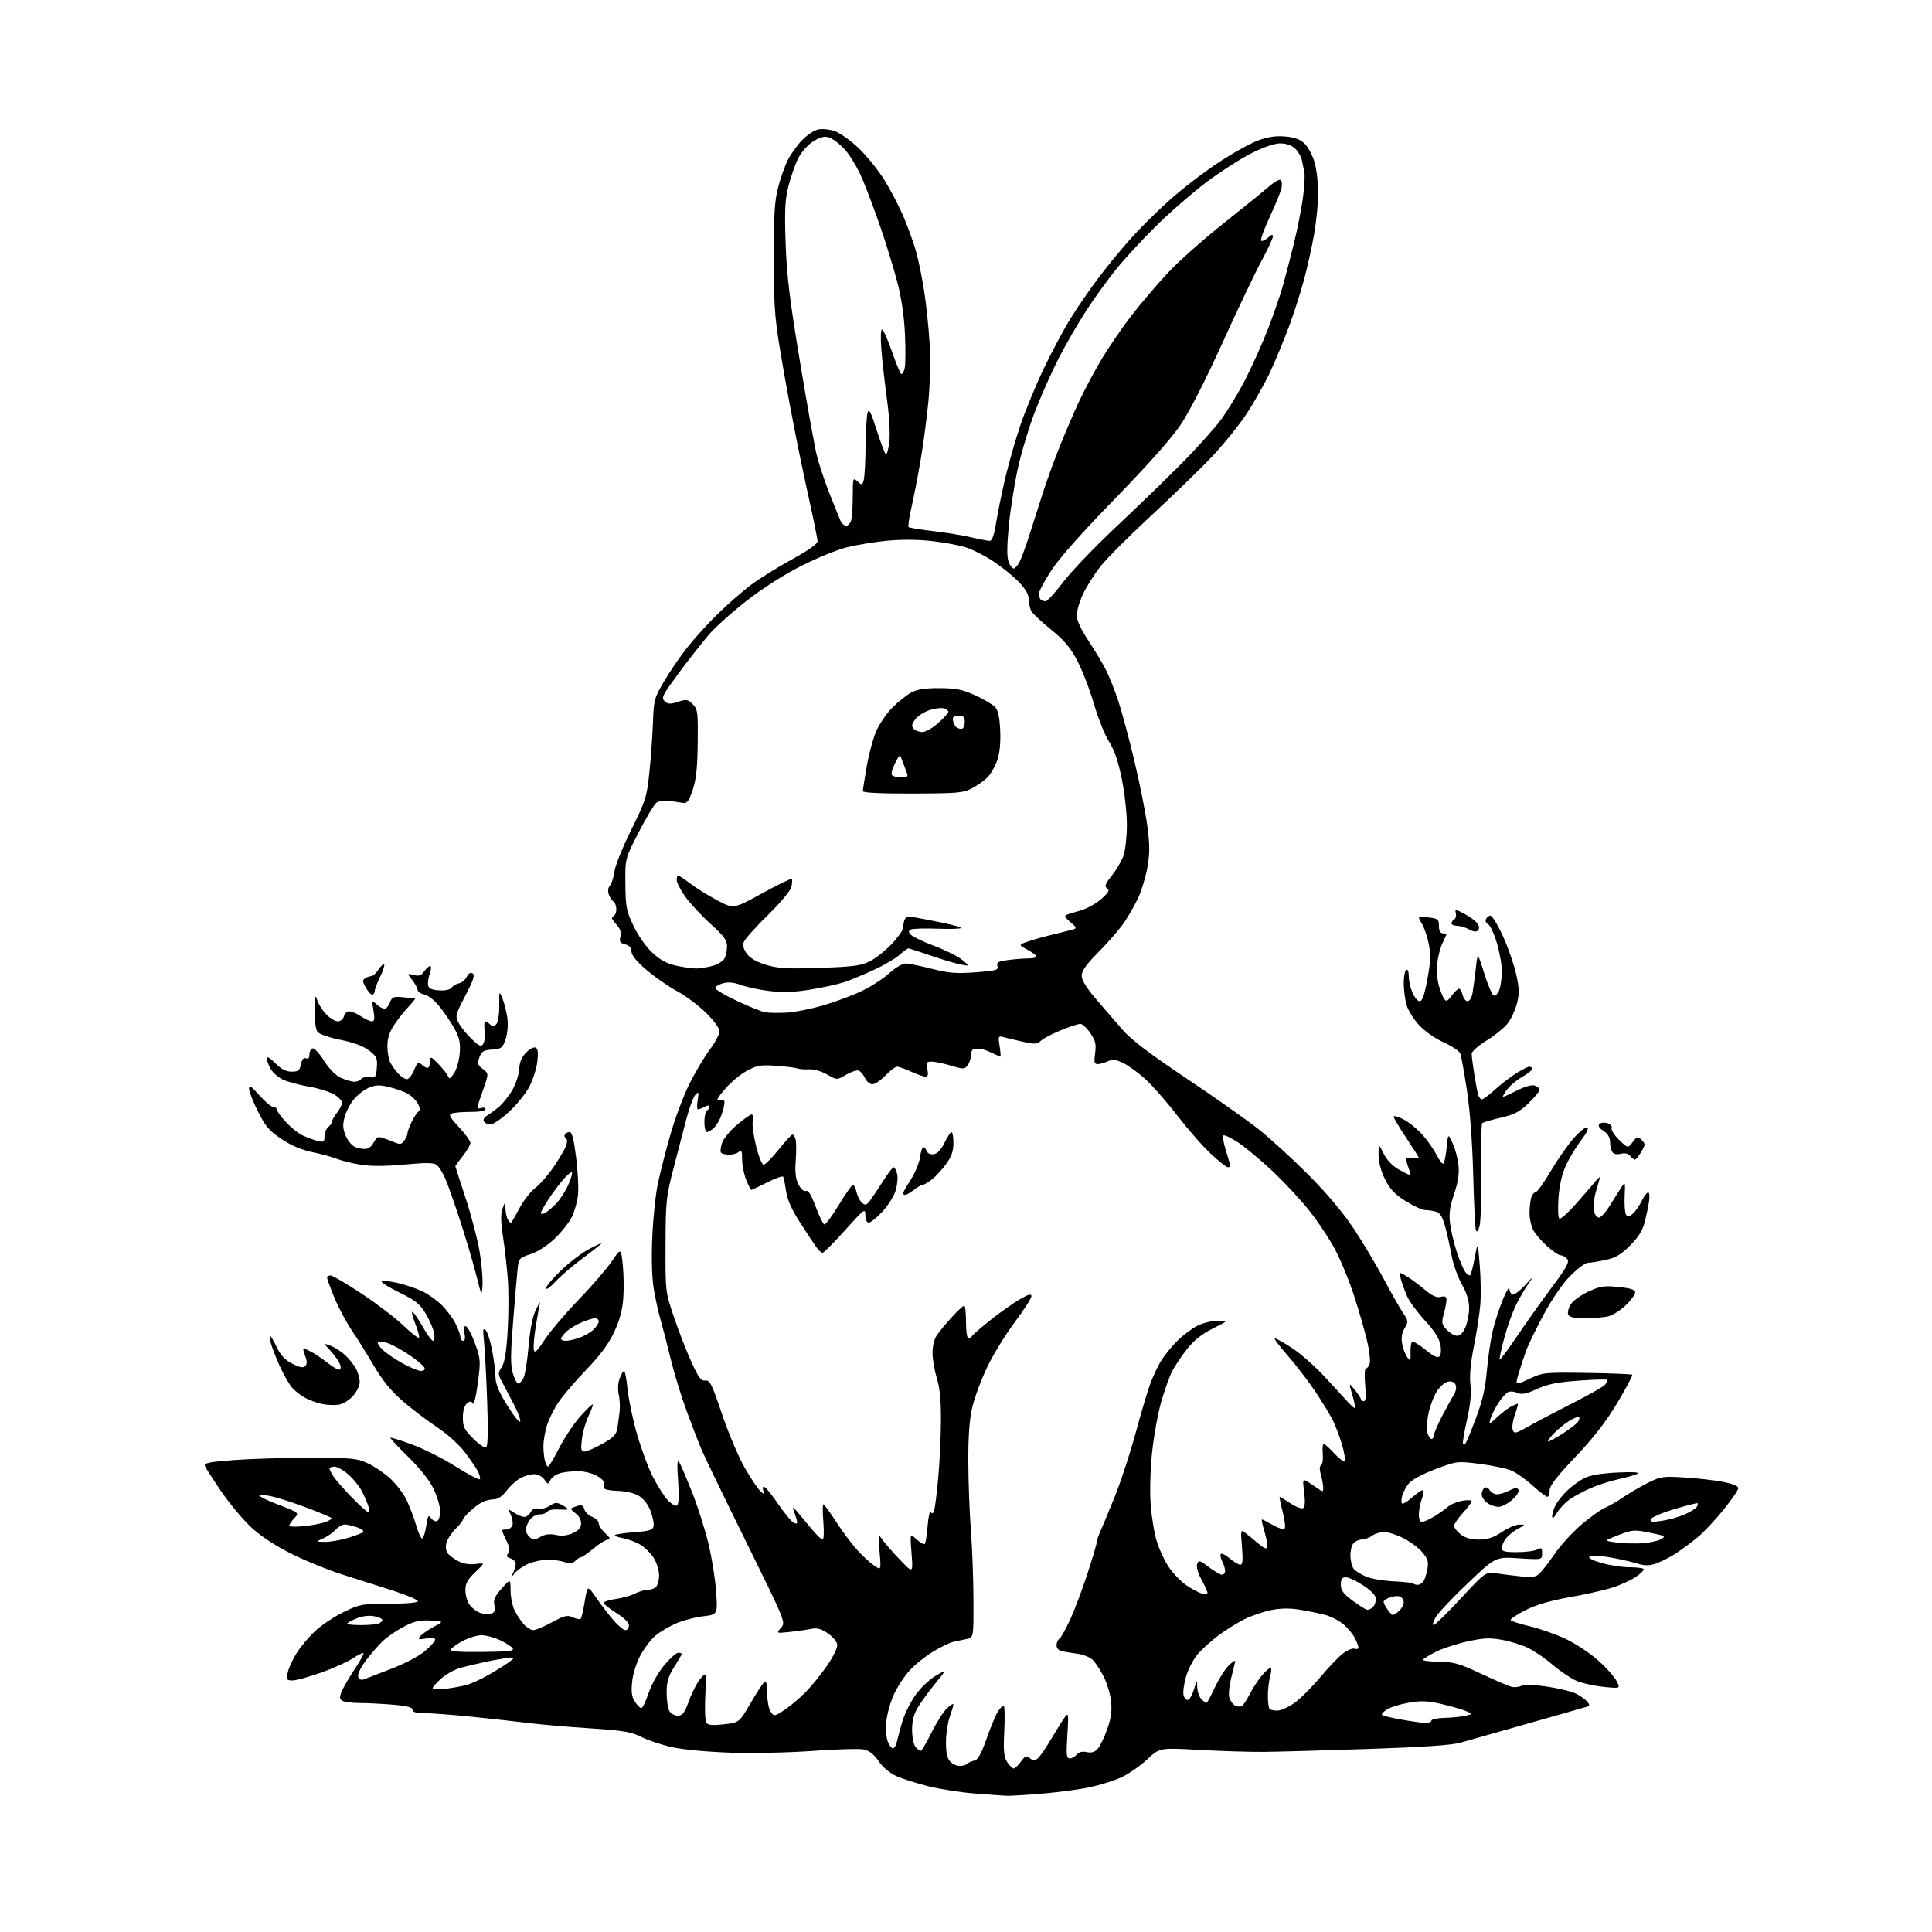 <?xml version="1.0" encoding="UTF-8" standalone="no"?>
<svg 
  version="1.1" 
  xmlns="http://www.w3.org/2000/svg" 
  xmlns:xlink="http://www.w3.org/1999/xlink" 
  xmlns:svg="http://www.w3.org/2000/svg"
  xmlns:rdf="http://www.w3.org/1999/02/22-rdf-syntax-ns#"
  xmlns:cc="http://creativecommons.org/ns#"
  xmlns:dc="http://purl.org/dc/elements/1.1/"
  viewBox="0 0 768 768"
  width="768"
  height="768"
>
<style>svg {background-color: white; }</style>"
<path stroke="none" fill="black" fill-rule="evenodd" d="M400.00,713.84C398.62,713.77 393.00,713.37 387.49,712.94C381.98,712.52 373.74,711.24 369.17,710.10C364.61,708.97 358.89,707.16 356.48,706.09C353.76,704.89 351.03,702.62 349.29,700.11C347.33,697.28 345.53,695.88 343.24,695.42C341.45,695.07 332.44,695.33 323.23,696.01C313.88,696.70 299.40,697.01 290.49,696.72C281.17,696.41 271.39,695.49 267.06,694.51C262.96,693.59 257.49,691.76 254.90,690.45C250.91,688.43 247.78,687.91 234.35,687.03C225.63,686.46 214.90,685.54 210.50,684.98C206.10,684.42 195.97,683.30 188.00,682.48C180.03,681.67 171.36,681.00 168.75,681.00C165.42,681.00 164.00,680.59 164.00,679.65C164.00,678.68 161.80,678.11 156.35,677.65C152.14,677.29 146.18,676.99 143.10,676.98C140.02,676.98 136.87,676.57 136.09,676.08C134.94,675.35 134.90,674.65 135.87,672.30C136.53,670.72 138.84,666.76 141.00,663.51C143.16,660.25 144.73,657.39 144.48,657.15C144.24,656.91 142.29,657.86 140.16,659.28C138.02,660.69 132.35,663.23 127.56,664.92C122.76,666.62 117.70,668.00 116.30,668.00C113.97,668.00 113.80,667.73 114.39,664.82C114.74,663.07 116.42,659.46 118.13,656.81C119.83,654.15 123.31,650.11 125.86,647.84C128.41,645.58 133.43,642.32 137.00,640.61C143.08,637.70 144.22,637.50 154.75,637.50C161.49,637.50 166.04,637.10 166.11,636.50C166.18,635.95 161.57,634.00 155.87,632.18C150.17,630.35 141.22,627.51 136.00,625.87C130.78,624.23 121.96,620.66 116.42,617.94C110.05,614.82 104.12,610.99 100.30,607.54C96.99,604.54 91.51,598.05 88.13,593.12C84.76,588.19 81.75,583.52 81.45,582.73C81.01,581.58 83.15,581.14 92.70,580.41C99.19,579.91 112.83,579.50 123.00,579.50C139.79,579.50 141.93,579.70 146.12,581.64C148.66,582.81 152.64,585.48 154.95,587.57C157.26,589.66 160.19,593.43 161.45,595.94C162.71,598.45 164.49,603.10 165.41,606.29C166.33,609.47 167.46,611.84 167.92,611.55C168.39,611.26 169.08,608.95 169.46,606.42C170.07,602.38 170.30,602.03 171.42,603.56C172.12,604.52 173.21,604.99 173.85,604.59C174.48,604.20 175.00,602.45 174.99,600.69C174.98,598.94 173.84,595.06 172.46,592.08C170.83,588.58 167.25,584.01 162.39,579.23C158.24,575.15 155.00,571.68 155.18,571.51C155.35,571.34 159.21,572.55 163.74,574.19C168.28,575.84 176.15,579.80 181.24,583.01C186.34,586.21 190.64,588.45 190.81,587.97C190.99,587.50 190.59,586.07 189.94,584.81C189.28,583.54 186.95,580.13 184.75,577.24C182.45,574.23 177.70,569.96 173.62,567.25C169.70,564.65 163.57,559.98 160.00,556.88C155.46,552.94 152.02,548.71 148.59,542.87C145.89,538.26 141.93,531.92 139.79,528.77C137.66,525.63 134.58,519.83 132.95,515.89C131.33,511.95 130.00,508.34 130.00,507.86C130.00,507.39 130.63,507.00 131.39,507.00C132.15,507.00 137.67,510.23 143.64,514.18C149.61,518.12 157.09,523.82 160.26,526.84C163.42,529.85 166.25,532.08 166.54,531.79C166.84,531.50 166.15,528.92 165.03,526.06C163.90,523.21 163.45,521.16 164.03,521.52C164.60,521.87 166.45,524.60 168.13,527.58C169.82,530.56 171.63,533.00 172.17,533.00C172.75,533.00 172.89,531.66 172.50,529.75C172.14,527.96 170.63,524.49 169.14,522.03C166.91,518.33 165.07,516.88 158.47,513.64C154.09,511.49 151.08,509.52 151.78,509.27C152.48,509.02 155.41,509.37 158.28,510.04C161.15,510.72 165.38,512.15 167.67,513.21C169.97,514.28 173.46,516.71 175.43,518.63C177.40,520.55 179.91,523.87 181.01,526.02C182.10,528.16 183.00,530.61 183.00,531.46C183.00,532.31 183.51,533.00 184.12,533.00C184.85,533.00 185.03,531.90 184.63,529.92C184.19,527.71 184.37,526.95 185.26,527.25C185.94,527.47 187.55,530.54 188.83,534.08C191.05,540.20 191.10,540.94 189.94,549.83C189.24,555.21 188.39,558.63 187.94,557.90C187.31,556.88 186.84,556.88 185.58,557.94C184.59,558.75 184.00,560.85 184.00,563.50C184.00,567.16 184.58,568.35 188.11,571.87C190.37,574.13 192.68,575.70 193.25,575.34C193.94,574.92 194.07,568.69 193.64,556.60C193.28,546.65 192.71,536.02 192.38,533.00C191.89,528.59 192.02,527.74 193.03,528.70C193.72,529.35 194.89,532.95 195.61,536.70C196.33,540.44 196.94,545.24 196.96,547.36C196.99,550.19 198.26,553.25 201.70,558.77C204.28,562.91 206.58,565.76 206.80,565.10C207.02,564.44 205.98,561.56 204.49,558.70C203.00,555.84 200.88,551.81 199.78,549.74C197.90,546.20 197.88,545.83 199.44,543.46C200.60,541.68 201.30,537.47 201.79,529.22C202.18,522.77 202.23,513.67 201.90,509.00C201.57,504.32 200.72,496.66 200.00,491.96C199.04,485.70 198.98,482.63 199.77,480.46C200.84,477.50 200.84,477.50 200.94,480.50C200.99,482.15 201.45,484.16 201.96,484.97C202.47,485.78 203.07,486.23 203.29,485.97C203.51,485.71 204.99,483.08 206.57,480.13C208.15,477.18 210.96,473.60 212.81,472.19C214.67,470.78 217.94,467.03 220.10,463.85C222.25,460.68 224.45,456.96 224.97,455.58C225.58,453.97 225.57,452.85 224.95,452.47C224.41,452.13 224.23,451.44 224.54,450.93C224.86,450.42 225.72,450.00 226.45,450.00C227.38,450.00 228.14,452.98 229.01,460.07C229.69,465.60 230.04,472.24 229.79,474.82C229.54,477.39 228.49,481.30 227.45,483.50C226.41,485.70 223.36,489.62 220.67,492.21C217.67,495.09 213.92,497.53 210.98,498.51C206.29,500.07 206.18,500.20 205.71,504.80C205.44,507.38 204.65,516.79 203.94,525.70C202.93,538.47 202.91,542.76 203.87,545.95C204.53,548.18 205.50,550.00 206.00,550.00C206.51,550.00 207.44,549.05 208.06,547.88C208.69,546.71 209.61,541.04 210.11,535.27C210.71,528.40 211.71,523.35 213.02,520.64C214.12,518.36 214.84,517.20 214.62,518.06C214.39,518.92 213.66,523.01 212.99,527.13C212.33,531.26 211.97,535.51 212.20,536.57C212.52,538.07 213.49,537.16 216.56,532.50C218.73,529.20 224.78,522.08 230.00,516.67C235.23,511.27 241.15,504.41 243.17,501.44C246.84,496.03 246.84,496.03 247.55,502.62C247.94,506.24 248.04,512.26 247.77,516.00C247.43,520.78 246.34,524.80 244.13,529.53C241.93,534.24 238.63,538.70 233.15,544.38C228.83,548.85 223.83,554.70 222.02,557.38C220.21,560.06 218.11,564.30 217.36,566.79C216.61,569.28 216.01,572.93 216.01,574.91C216.02,576.88 216.30,579.51 216.63,580.75C216.96,581.99 217.52,583.00 217.87,583.00C218.21,582.99 220.23,579.62 222.35,575.49C224.47,571.37 228.24,565.73 230.73,562.96C233.22,560.19 235.42,558.09 235.62,558.29C235.82,558.49 235.06,560.56 233.94,562.89C232.81,565.22 231.63,569.35 231.31,572.07C230.81,576.23 230.98,577.00 232.38,577.00C233.29,577.00 236.48,575.61 239.48,573.92C243.95,571.40 245.03,570.27 245.43,567.67C245.69,565.93 246.09,562.96 246.31,561.07C246.53,559.18 246.37,556.13 245.95,554.29C245.51,552.31 245.66,549.72 246.32,547.97C246.93,546.34 247.73,545.00 248.09,545.00C248.45,545.00 249.05,548.18 249.44,552.07C249.82,555.95 251.46,563.85 253.08,569.61C254.69,575.37 257.54,583.10 259.40,586.79C261.26,590.48 263.96,594.76 265.40,596.31C266.83,597.85 268.50,598.81 269.10,598.44C269.84,597.98 269.99,594.80 269.56,588.63C269.09,581.99 269.21,579.97 269.98,581.20C270.57,582.14 272.85,587.46 275.05,593.01C277.26,598.57 280.18,607.71 281.55,613.31C282.92,618.91 284.32,627.62 284.67,632.66C285.29,641.82 285.29,641.82 279.39,642.51C276.15,642.89 271.25,644.21 268.50,645.44C265.75,646.67 262.13,648.84 260.45,650.26C258.78,651.67 256.16,655.13 254.63,657.94C253.02,660.89 251.61,665.34 251.29,668.49C250.86,672.60 251.13,674.56 252.39,676.47C253.30,677.86 254.44,679.00 254.93,679.00C255.42,679.00 256.74,676.28 257.86,672.94C259.02,669.51 261.70,664.75 264.05,661.94C266.32,659.23 268.82,657.00 269.59,657.00C270.37,657.00 271.00,657.21 271.00,657.47C271.00,657.72 269.65,660.06 268.00,662.66C265.63,666.40 265.00,668.51 265.00,672.76C265.00,675.72 265.47,679.00 266.04,680.07C266.60,681.13 268.12,682.00 269.40,682.00C271.34,682.00 272.10,680.99 273.92,675.99C275.13,672.68 277.18,668.74 278.48,667.24C280.85,664.50 280.85,664.50 280.37,674.00C280.10,679.23 280.29,684.09 280.79,684.82C281.47,685.80 283.25,685.96 287.79,685.44C293.87,684.76 293.87,684.76 298.40,676.96C300.90,672.67 303.40,668.87 303.97,668.52C304.63,668.11 305.00,669.81 305.00,673.25C305.00,676.25 305.61,679.45 306.39,680.52C307.73,682.36 307.90,682.33 311.88,679.70C314.14,678.21 317.90,675.04 320.24,672.65C322.58,670.27 326.44,665.51 328.81,662.07C331.34,658.39 332.99,654.94 332.81,653.69C332.64,652.52 330.93,650.51 329.00,649.21C326.40,647.46 324.73,647.02 322.50,647.49C320.85,647.84 317.02,648.39 314.00,648.71C308.50,649.29 308.50,649.29 310.43,647.12C312.37,644.94 312.37,644.94 296.75,613.22C288.16,595.77 280.17,579.25 278.99,576.50C277.82,573.75 275.11,566.77 272.98,561.00C270.84,555.23 267.95,545.77 266.55,540.00C265.15,534.23 263.35,527.25 262.55,524.50C261.75,521.75 260.57,516.37 259.91,512.54C259.16,508.16 258.93,500.55 259.28,492.04C259.58,484.59 260.59,474.92 261.50,470.54C262.42,466.15 264.69,457.29 266.55,450.84C268.40,444.39 271.79,435.37 274.07,430.81C276.35,426.24 279.97,420.16 282.11,417.29C284.25,414.43 286.00,411.13 286.00,409.96C286.00,408.69 283.77,405.65 280.53,402.49C277.53,399.55 272.39,395.72 269.11,393.98C265.84,392.23 260.43,388.49 257.10,385.65C253.09,382.24 251.04,379.75 251.02,378.27C251.01,376.74 250.22,375.84 248.51,375.41C246.45,374.90 246.12,374.36 246.63,372.34C247.07,370.57 246.58,369.17 244.87,367.31C243.24,365.53 242.89,364.59 243.75,364.28C244.44,364.03 245.00,362.77 245.00,361.48C245.00,360.18 244.52,358.82 243.93,358.46C243.34,358.09 242.49,356.83 242.04,355.65C241.52,354.27 241.67,352.96 242.48,352.00C243.17,351.18 243.97,348.66 244.25,346.41C244.54,344.15 247.53,336.73 250.91,329.91C256.68,318.25 257.12,316.86 258.14,307.00C258.74,301.23 259.38,292.29 259.56,287.15C259.88,278.23 260.09,277.46 264.09,270.65C266.40,266.72 270.67,260.52 273.59,256.88C276.50,253.24 281.98,247.26 285.77,243.59C289.56,239.92 295.32,234.91 298.58,232.47C301.83,230.02 309.11,225.49 314.75,222.40C321.29,218.81 325.00,216.18 325.00,215.14C325.00,214.24 322.99,204.50 320.54,193.50C318.08,182.50 314.19,162.70 311.88,149.50C307.85,126.42 307.69,124.66 307.61,103.50C307.55,85.76 307.87,80.19 309.26,74.73C310.21,71.00 311.93,66.05 313.10,63.73C314.26,61.40 316.81,57.83 318.77,55.79C320.72,53.76 323.60,51.81 325.16,51.47C326.72,51.12 329.68,51.40 331.73,52.08C333.79,52.76 338.10,55.81 341.30,58.86C344.50,61.92 349.15,67.67 351.63,71.65C354.11,75.64 357.61,82.40 359.40,86.70C361.19,90.99 363.40,97.20 364.30,100.50C365.20,103.80 366.60,110.78 367.41,116.00C368.22,121.22 369.18,130.45 369.54,136.50C369.92,142.77 369.71,152.66 369.06,159.50C368.43,166.10 367.03,176.68 365.94,183.00C364.86,189.32 363.22,197.76 362.31,201.74C361.39,205.72 360.88,209.22 361.18,209.52C361.48,209.81 365.72,210.51 370.61,211.07C375.50,211.62 382.34,212.73 385.81,213.54C389.28,214.34 392.73,215.00 393.47,215.00C394.37,215.00 395.21,212.59 395.98,207.75C396.62,203.76 398.25,195.78 399.61,190.00C400.96,184.22 403.67,174.78 405.63,169.00C407.59,163.22 411.77,153.10 414.92,146.50C418.07,139.90 422.94,130.80 425.75,126.28C428.57,121.76 433.65,114.40 437.06,109.92C440.47,105.45 446.14,98.57 449.66,94.64C453.19,90.71 459.99,83.97 464.79,79.66C469.58,75.35 478.16,68.73 483.85,64.95C489.55,61.16 496.75,57.11 499.85,55.94C503.89,54.42 507.00,53.94 510.76,54.24C514.50,54.54 516.74,55.34 518.53,57.02C519.91,58.32 521.70,61.63 522.52,64.37C523.33,67.12 524.00,72.60 524.00,76.55C524.00,80.50 523.31,87.73 522.47,92.62C521.63,97.50 519.84,105.63 518.51,110.68C517.18,115.73 514.44,124.28 512.44,129.68C510.43,135.08 507.04,143.28 504.90,147.89C502.75,152.50 498.48,160.06 495.40,164.69C492.32,169.32 486.08,177.02 481.53,181.80C476.97,186.59 466.20,197.02 457.59,204.98C448.97,212.95 439.91,222.03 437.45,225.17C434.98,228.31 431.85,233.26 430.49,236.19C429.13,239.11 428.02,242.87 428.01,244.55C428.00,246.50 429.64,250.09 432.59,254.55C435.11,258.37 438.26,263.62 439.59,266.21C440.91,268.80 443.15,274.43 444.57,278.71C445.98,283.00 448.88,293.82 451.00,302.76C453.13,311.71 455.42,323.28 456.10,328.47C457.08,335.95 457.08,339.35 456.11,344.80C455.43,348.58 453.80,354.00 452.48,356.85C451.16,359.69 448.62,364.15 446.83,366.76C445.04,369.37 440.52,374.58 436.79,378.34C431.81,383.36 430.00,385.89 430.00,387.85C430.00,389.64 431.82,392.64 435.58,397.01C438.65,400.58 443.37,406.05 446.07,409.18C449.62,413.27 456.66,418.65 471.38,428.50C482.59,436.01 495.53,445.12 500.14,448.75C504.74,452.37 513.69,460.55 520.03,466.92C527.50,474.41 533.90,482.03 538.19,488.50C541.83,494.00 547.20,503.00 550.12,508.50C553.04,514.00 556.45,520.02 557.70,521.87C559.85,525.06 559.89,525.38 558.35,527.99C557.24,529.87 556.93,531.82 557.38,534.19C557.73,536.10 558.65,538.51 559.42,539.56C560.70,541.31 560.81,541.17 560.71,537.76C560.65,535.73 560.91,533.76 561.28,533.39C561.65,533.02 564.02,534.41 566.55,536.49C569.77,539.12 571.46,539.94 572.20,539.20C572.82,538.58 572.97,536.66 572.57,534.50C572.11,532.04 570.08,528.89 566.35,524.84C563.31,521.53 560.13,517.18 559.28,515.16C558.43,513.15 557.38,510.26 556.94,508.75C556.50,507.24 556.35,506.00 556.60,506.00C556.86,506.00 558.29,506.77 559.79,507.71C561.28,508.66 564.29,510.93 566.49,512.76C569.36,515.17 571.11,515.94 572.74,515.53C574.45,515.10 575.00,515.39 574.99,516.73C574.99,517.70 574.51,520.23 573.92,522.35C572.96,525.80 573.09,526.47 575.10,528.60C576.34,529.92 578.19,531.00 579.23,531.00C580.42,531.00 581.63,529.74 582.55,527.53C583.35,525.62 584.00,522.17 584.00,519.86C584.00,517.06 583.02,513.93 581.07,510.46C579.45,507.61 577.62,502.39 576.99,498.88C576.36,495.37 575.20,490.19 574.41,487.36C573.34,483.55 572.39,482.07 570.73,481.63C569.51,481.30 567.59,481.02 566.47,481.01C565.35,481.01 561.90,479.41 558.79,477.47C554.44,474.75 552.56,472.76 550.57,468.77C548.94,465.50 548.00,461.94 548.00,459.05C548.00,454.50 548.00,454.50 550.02,458.58C551.28,461.11 553.50,463.47 555.90,464.83C558.03,466.02 560.04,467.00 560.36,467.00C560.69,467.00 560.51,465.85 559.98,464.43C559.44,463.02 559.00,461.40 559.00,460.82C559.00,460.24 560.12,459.98 561.50,460.24C562.88,460.51 564.00,460.51 564.00,460.25C564.00,459.99 561.75,456.42 559.00,452.31C556.25,448.20 554.00,444.41 554.00,443.90C554.00,443.38 555.72,443.84 557.82,444.91C559.92,445.98 563.27,448.67 565.27,450.88C567.28,453.10 569.86,456.77 571.03,459.05C572.19,461.33 573.44,462.89 573.81,462.52C574.19,462.15 574.75,459.29 575.06,456.17C575.63,450.50 575.63,450.50 577.46,454.50C578.47,456.70 579.51,460.65 579.78,463.27C580.11,466.61 579.59,470.02 578.02,474.66C576.30,479.75 575.93,482.48 576.43,486.39C576.78,489.20 577.97,494.25 579.07,497.60C580.17,500.96 581.69,504.56 582.45,505.60C583.21,506.64 584.11,507.22 584.44,506.89C584.78,506.56 585.59,503.41 586.24,499.89C587.44,493.50 587.44,493.50 588.22,503.00C588.65,508.23 588.74,515.42 588.41,519.00C588.09,522.58 586.94,529.95 585.86,535.39C584.55,541.94 584.10,547.01 584.52,550.39C584.95,553.89 584.51,558.33 583.13,564.48C582.02,569.41 581.32,573.65 581.56,573.89C581.80,574.13 582.26,574.07 582.57,573.76C582.89,573.44 584.74,568.98 586.68,563.84C589.27,556.97 590.43,551.96 591.05,544.89C591.51,539.60 592.58,532.40 593.41,528.89C594.25,525.38 596.06,519.80 597.44,516.50C598.82,513.20 599.96,511.26 599.98,512.19C599.99,513.12 600.50,514.19 601.11,514.57C601.74,514.96 603.97,513.34 606.22,510.88C609.53,507.24 609.79,507.10 607.75,510.00C606.39,511.93 604.15,515.75 602.76,518.50C601.36,521.25 599.22,527.23 597.99,531.79C596.76,536.36 595.93,540.26 596.14,540.47C596.35,540.68 599.44,536.52 603.01,531.23C606.58,525.94 612.80,517.18 616.84,511.77C622.87,503.68 623.97,501.67 622.97,500.46C622.30,499.66 621.14,499.00 620.38,499.00C619.62,499.00 617.18,497.35 614.94,495.33C612.70,493.30 610.22,490.40 609.44,488.87C608.65,487.35 608.01,484.39 608.01,482.30C608.02,480.21 608.30,477.49 608.63,476.25C608.96,475.01 609.74,473.98 610.37,473.96C610.99,473.94 613.68,470.23 616.33,465.71C618.99,461.19 623.09,455.30 625.43,452.61C627.77,449.93 630.24,447.91 630.91,448.14C631.69,448.40 630.82,450.26 628.50,453.30C626.50,455.92 623.78,460.41 622.47,463.29C620.91,466.69 619.88,471.19 619.52,476.19C619.22,480.41 619.38,484.12 619.87,484.42C620.37,484.73 623.26,482.17 626.30,478.74C629.34,475.31 632.75,471.38 633.88,470.00C635.01,468.62 635.94,467.73 635.96,468.00C635.97,468.27 635.30,470.75 634.46,473.49C633.63,476.24 633.22,479.73 633.55,481.24C633.89,482.76 634.79,484.00 635.57,484.00C636.34,484.00 638.16,482.09 639.60,479.75C641.05,477.41 643.10,474.15 644.16,472.50C646.09,469.50 646.09,469.50 645.82,475.50C645.67,478.80 645.92,482.09 646.37,482.82C647.03,483.87 647.59,483.78 649.15,482.37C650.22,481.40 651.80,479.12 652.66,477.30C653.52,475.49 654.65,474.00 655.16,474.00C655.67,474.00 655.82,475.67 655.49,477.75C655.17,479.81 654.38,483.52 653.75,486.00C652.95,489.11 651.18,491.92 647.97,495.13C644.33,498.77 642.21,500.00 638.12,500.88C635.25,501.50 632.12,502.00 631.15,502.00C630.19,502.00 627.14,504.26 624.37,507.02C621.28,510.09 617.18,516.00 613.79,522.27C610.75,527.89 607.53,534.52 606.63,537.00C605.73,539.48 604.38,543.59 603.63,546.13C602.27,550.77 602.27,550.77 607.88,548.13C613.36,545.56 613.93,545.51 630.92,545.76C640.51,545.90 648.56,546.23 648.83,546.49C649.09,546.76 646.42,551.78 642.90,557.66C638.37,565.22 633.50,571.50 626.25,579.13C618.75,587.01 616.00,590.59 616.00,592.45C616.00,593.85 615.60,595.00 615.11,595.00C614.62,595.00 611.96,592.97 609.19,590.49C606.43,588.00 602.62,585.32 600.71,584.52C598.81,583.73 593.20,582.56 588.24,581.92C579.23,580.77 579.21,580.77 570.56,584.03C565.22,586.05 561.15,588.26 559.93,589.81C558.85,591.19 557.69,593.40 557.36,594.71C557.03,596.02 557.02,597.36 557.35,597.68C557.67,598.00 559.57,596.83 561.57,595.07C563.57,593.31 565.44,592.11 565.72,592.39C566.00,592.67 565.73,594.34 565.12,596.10C564.50,597.86 564.00,600.58 564.00,602.15C564.00,603.77 564.54,605.00 565.25,605.00C565.94,604.99 568.08,604.05 570.00,602.89C571.92,601.74 574.40,599.99 575.50,599.02C576.60,598.04 579.19,596.95 581.25,596.58C583.31,596.21 585.00,596.29 585.00,596.76C585.00,597.23 583.42,599.33 581.50,601.43C579.58,603.53 578.00,605.84 578.00,606.55C578.00,607.27 579.19,608.79 580.63,609.93C582.44,611.35 584.73,612.00 587.88,612.00C591.34,611.99 593.64,611.24 597.00,609.00C599.48,607.35 602.62,606.02 604.00,606.04C606.46,606.08 606.46,606.10 603.50,607.65C601.85,608.52 599.72,610.19 598.77,611.36C597.82,612.54 597.03,614.29 597.02,615.25C597.00,616.73 597.95,617.00 603.07,617.00C606.40,617.00 610.00,616.53 611.07,615.96C612.74,615.07 613.00,615.27 613.00,617.49C613.00,620.04 613.00,620.04 603.75,619.45C594.50,618.85 594.50,618.85 583.50,629.31C577.45,635.06 571.69,641.16 570.69,642.88C569.70,644.60 569.33,646.00 569.87,646.00C570.41,646.00 575.27,641.23 580.68,635.41C590.50,624.82 590.50,624.82 595.00,625.46C597.48,625.81 601.88,626.36 604.78,626.67C608.87,627.12 610.47,626.88 611.87,625.61C612.87,624.71 615.61,621.17 617.96,617.74C620.31,614.31 625.12,609.05 628.63,606.05C632.15,603.06 636.37,600.04 638.02,599.35C639.66,598.66 642.91,596.79 645.25,595.18C647.59,593.58 651.96,591.03 654.96,589.51C660.07,586.93 661.02,586.79 669.46,587.30C674.43,587.60 681.31,588.38 684.75,589.03C688.70,589.78 691.00,590.70 691.00,591.55C691.00,592.28 688.34,596.17 685.09,600.19C681.84,604.21 677.23,609.11 674.84,611.08C672.45,613.05 668.61,615.91 666.30,617.43C663.99,618.96 660.44,620.77 658.42,621.47C655.41,622.50 653.92,622.48 650.17,621.35C647.65,620.59 642.69,619.51 639.14,618.94C635.33,618.33 632.32,618.28 631.79,618.81C631.26,619.34 633.30,620.38 636.76,621.35C639.99,622.26 644.89,623.00 647.65,623.00C650.41,623.00 652.96,623.30 653.33,623.66C653.69,624.03 652.33,625.45 650.31,626.82C648.28,628.20 643.97,630.15 640.72,631.17C637.47,632.18 629.80,633.89 623.67,634.97C616.09,636.31 610.54,637.95 606.29,640.11C602.86,641.85 600.26,643.61 600.52,644.03C600.77,644.44 604.25,645.56 608.24,646.50C612.23,647.45 618.65,649.72 622.50,651.55C626.35,653.37 632.10,657.19 635.28,660.04C638.46,662.88 641.76,666.57 642.62,668.23C644.18,671.25 644.18,671.25 637.34,670.54C633.58,670.15 628.70,669.04 626.50,668.07C624.30,667.10 620.08,664.24 617.11,661.70C614.15,659.17 609.70,656.14 607.21,654.97C604.73,653.80 600.07,652.38 596.86,651.82C592.17,650.99 589.51,651.13 583.27,652.51C578.99,653.46 573.39,655.30 570.82,656.60C568.25,657.90 565.93,659.31 565.67,659.73C565.41,660.15 568.25,660.53 571.99,660.57C577.89,660.64 580.07,661.25 588.64,665.27C594.06,667.81 599.50,670.17 600.71,670.50C601.93,670.84 603.73,670.68 604.71,670.15C605.88,669.53 609.46,669.63 615.03,670.46C619.71,671.15 624.92,672.43 626.60,673.29C628.27,674.16 630.23,675.57 630.94,676.42C631.99,677.70 631.98,678.06 630.86,678.43C630.11,678.68 619.60,681.68 607.50,685.10C595.40,688.51 583.25,691.96 580.50,692.75C577.08,693.73 565.55,694.52 544.00,695.24C526.67,695.83 508.00,696.35 502.50,696.40C497.00,696.46 485.41,696.10 476.75,695.62C460.99,694.73 460.99,694.73 455.97,699.44C453.20,702.02 448.58,705.22 445.71,706.53C442.83,707.85 437.14,709.63 433.05,710.49C428.97,711.35 420.42,712.48 414.06,713.01C407.70,713.54 401.38,713.91 400.00,713.84zM402.94,703.00C403.43,703.00 404.72,701.78 405.81,700.29C407.51,697.95 408.01,697.76 409.39,698.91C410.71,700.00 411.28,700.01 412.55,698.96C413.41,698.25 415.85,694.70 417.98,691.08C420.11,687.46 422.53,683.60 423.36,682.50C424.74,680.68 424.82,681.35 424.29,689.75C423.79,697.63 423.93,699.00 425.23,699.00C426.07,699.00 427.33,698.30 428.04,697.46C428.88,696.44 430.22,696.11 431.97,696.49C433.84,696.90 435.13,696.52 436.34,695.18C437.28,694.14 438.99,690.63 440.13,687.39C441.63,683.14 442.07,680.08 441.69,676.39C441.41,673.58 440.06,669.08 438.69,666.39C437.33,663.70 435.32,660.69 434.23,659.71C433.14,658.72 430.50,657.68 428.37,657.39C426.24,657.11 423.49,656.67 422.25,656.42C420.85,656.13 420.00,655.23 420.00,654.04C420.00,652.98 420.50,651.81 421.12,651.43C421.73,651.05 423.71,647.51 425.51,643.56C427.31,639.61 430.40,631.35 432.39,625.21C434.38,619.06 436.00,613.53 436.00,612.92C436.00,612.31 436.65,610.38 437.45,608.65C438.25,606.92 440.88,600.55 443.30,594.50C445.72,588.45 449.40,577.20 451.47,569.50C453.54,561.80 456.15,553.02 457.27,550.00C458.39,546.98 460.38,542.80 461.69,540.72C463.00,538.63 465.83,535.17 467.99,533.01C470.15,530.85 473.72,528.16 475.92,527.04C478.12,525.92 481.81,525.00 484.12,525.00C488.32,525.00 488.32,525.00 482.10,528.11C477.80,530.26 474.63,532.79 471.86,536.29C469.66,539.08 467.00,543.05 465.94,545.11C464.89,547.17 462.94,552.62 461.61,557.22C460.28,561.82 458.64,570.92 457.96,577.45C457.25,584.32 457.02,593.07 457.41,598.20C457.78,603.08 458.89,609.69 459.89,612.88C460.88,616.08 463.08,620.70 464.76,623.15C466.45,625.60 469.55,628.78 471.66,630.20C473.77,631.63 476.51,633.10 477.75,633.47C478.99,633.83 480.00,633.71 480.00,633.19C480.00,632.68 478.92,630.28 477.61,627.88C476.16,625.23 475.48,622.79 475.88,621.72C476.49,620.10 476.93,620.22 480.53,622.94C482.71,624.59 485.06,625.96 485.75,625.97C486.44,625.99 487.00,625.30 487.00,624.43C487.00,623.57 486.52,621.97 485.94,620.88C485.35,619.78 485.03,618.41 485.22,617.83C485.42,617.25 486.97,617.95 488.68,619.39C490.39,620.82 492.35,622.00 493.04,622.00C493.98,622.00 494.14,620.24 493.70,614.92C493.15,608.37 493.23,607.94 494.80,609.15C495.74,609.86 498.07,611.78 500.00,613.41C502.56,615.58 503.57,615.99 503.77,614.93C503.93,614.14 503.41,611.36 502.62,608.75C501.84,606.14 501.40,604.00 501.65,604.00C501.90,604.00 503.85,605.01 505.98,606.23C508.12,607.46 510.22,608.12 510.65,607.68C511.08,607.25 510.73,604.22 509.88,600.95C509.03,597.68 508.49,595.00 508.69,595.00C508.88,595.00 510.81,596.17 512.96,597.59C515.12,599.02 517.39,599.88 518.00,599.50C518.75,599.04 518.89,596.97 518.43,593.30C517.78,588.10 517.85,587.85 519.62,588.90C520.65,589.52 522.51,590.74 523.75,591.63C525.86,593.14 526.00,593.12 526.00,591.37C526.00,590.33 525.58,588.03 525.07,586.26C524.47,584.15 524.50,582.81 525.17,582.40C525.73,582.05 526.02,580.02 525.82,577.88C525.61,575.75 525.79,574.00 526.21,574.00C526.63,574.00 528.52,575.69 530.41,577.75C532.30,579.81 534.14,581.19 534.51,580.82C534.88,580.45 534.43,577.54 533.50,574.35C532.57,571.17 530.90,566.75 529.79,564.53C528.68,562.31 525.50,557.12 522.74,553.00C519.98,548.88 515.05,542.46 511.78,538.75C508.52,535.04 506.26,532.00 506.77,532.00C507.28,532.00 510.35,533.73 513.59,535.85C516.84,537.98 522.42,542.84 526.00,546.67C529.58,550.50 533.79,555.09 535.37,556.86C536.96,558.63 538.42,559.91 538.63,559.71C538.83,559.50 538.35,557.12 537.55,554.41C536.10,549.50 536.10,549.50 538.55,552.50C539.89,554.15 540.99,555.84 541.00,556.25C541.00,556.66 541.52,557.00 542.14,557.00C542.95,557.00 543.11,555.07 542.68,550.50C542.35,546.89 542.47,544.00 542.97,544.00C543.46,544.00 544.14,543.14 544.47,542.08C544.81,541.03 544.38,537.09 543.51,533.33C542.65,529.57 540.35,521.55 538.41,515.51C536.47,509.46 533.00,500.98 530.70,496.67C528.40,492.36 523.73,485.34 520.31,481.07C516.90,476.80 510.37,469.79 505.81,465.50C501.24,461.21 495.14,456.12 492.24,454.20C489.34,452.27 486.67,451.00 486.31,451.36C485.94,451.73 486.40,454.42 487.32,457.35C488.24,460.28 489.00,462.97 489.00,463.34C489.00,463.70 488.59,464.00 488.08,464.00C487.57,464.00 484.65,461.70 481.58,458.90C478.50,456.09 472.45,449.21 468.13,443.61C463.81,438.01 457.98,431.37 455.18,428.85C452.37,426.33 448.43,423.48 446.42,422.53C443.52,421.15 442.25,421.02 440.33,421.90C439.00,422.50 437.19,423.00 436.32,423.00C435.02,423.00 434.84,422.21 435.32,418.67C435.81,415.10 435.48,413.70 433.42,410.67C432.05,408.65 430.26,407.00 429.44,407.00C428.63,407.00 425.19,408.12 421.81,409.50C418.43,410.87 414.83,412.74 413.83,413.66C412.23,415.10 411.31,415.16 406.75,414.14C403.86,413.49 400.42,412.67 399.10,412.32C396.77,411.71 396.72,411.83 397.36,415.84C397.72,418.13 397.86,420.00 397.67,420.00C397.47,420.00 396.00,419.36 394.40,418.58C392.81,417.80 390.82,417.07 390.00,416.96C389.18,416.85 387.94,416.82 387.25,416.88C386.56,416.95 386.00,418.04 386.00,419.31C386.00,420.58 385.41,422.42 384.69,423.40C383.46,425.09 383.07,425.10 378.01,423.60C375.06,422.72 371.60,422.00 370.34,422.00C368.33,422.00 368.12,422.36 368.65,425.00C369.08,427.17 368.87,427.99 367.88,427.98C367.12,427.97 364.54,427.07 362.14,425.98C359.74,424.89 357.24,424.00 356.59,424.00C355.93,424.00 353.87,425.57 352.00,427.50C350.13,429.43 347.79,431.00 346.78,431.00C345.78,431.00 344.46,429.90 343.84,428.56C343.23,427.21 342.12,425.87 341.37,425.59C340.62,425.30 338.36,426.03 336.35,427.22C332.70,429.37 332.70,429.37 328.78,427.12C326.54,425.83 323.49,424.95 321.68,425.07C319.93,425.18 317.82,425.02 317.00,424.72C316.18,424.41 312.35,423.94 308.50,423.66C302.35,423.23 300.93,423.48 296.79,425.72C294.20,427.12 290.28,430.42 288.07,433.04C285.01,436.66 284.52,437.68 286.02,437.28C287.33,436.94 288.00,437.27 288.00,438.23C288.00,439.04 287.48,441.23 286.85,443.10C286.22,444.97 284.89,447.29 283.89,448.25C282.90,449.21 281.61,450.00 281.04,450.00C280.47,450.00 280.00,448.23 280.00,446.06C280.00,443.89 280.45,441.84 281.00,441.50C281.55,441.16 282.00,440.44 282.00,439.91C282.00,439.29 281.28,439.31 280.07,439.96C279.00,440.53 277.82,441.00 277.43,441.00C277.05,441.00 277.01,439.34 277.34,437.32C277.86,434.11 277.75,433.82 276.49,435.09C275.69,435.88 274.09,440.13 272.92,444.52C271.76,448.91 269.42,457.90 267.71,464.50C264.81,475.75 264.61,477.66 264.56,495.00C264.50,513.45 264.51,513.53 267.88,523.50C269.74,529.00 272.85,537.00 274.79,541.29C277.68,547.68 278.68,549.02 280.37,548.79C282.17,548.53 282.97,550.14 286.97,562.03C289.48,569.47 293.51,579.04 295.95,583.29C298.38,587.55 301.21,591.78 302.23,592.71C303.97,594.28 304.05,594.28 303.44,592.69C303.08,591.76 303.20,591.00 303.72,591.00C304.23,591.00 306.77,594.11 309.37,597.91C311.97,601.71 314.80,605.09 315.67,605.43C316.82,605.87 317.11,605.56 316.73,604.26C316.46,603.29 315.91,601.60 315.53,600.50C314.96,598.85 315.21,598.94 316.97,601.00C318.15,602.38 320.68,605.41 322.61,607.75C324.53,610.09 326.50,612.00 326.99,612.00C327.49,612.00 327.62,608.87 327.30,605.00C326.97,601.15 326.98,598.00 327.31,598.00C327.63,598.00 329.91,601.11 332.37,604.91C334.83,608.71 338.52,613.68 340.58,615.95C342.63,618.22 345.65,621.04 347.30,622.21C350.29,624.34 350.29,624.34 349.65,616.92C349.02,609.67 349.05,609.56 350.73,612.00C351.68,613.38 354.83,616.98 357.72,620.00C362.97,625.50 362.97,625.50 362.35,617.50C361.72,609.50 361.72,609.50 364.36,611.92C365.81,613.25 367.27,614.06 367.61,613.73C367.94,613.39 368.46,610.13 368.75,606.48C369.05,602.83 369.62,600.39 370.03,601.05C370.56,601.90 370.96,601.70 371.36,600.38C371.68,599.35 372.40,593.55 372.96,587.50C373.51,581.45 374.00,571.33 374.04,565.00C374.09,556.92 373.62,551.87 372.44,548.00C371.52,544.98 370.74,540.48 370.70,538.00C370.65,535.35 371.32,532.44 372.32,530.92C373.25,529.50 375.94,526.23 378.30,523.67C380.65,521.10 382.90,519.00 383.29,519.00C383.68,519.00 384.00,521.92 384.00,525.50C384.00,529.08 384.42,532.00 384.94,532.00C385.46,532.00 386.16,531.55 386.51,530.99C386.85,530.44 390.14,527.59 393.81,524.67C397.49,521.74 402.64,518.10 405.25,516.58C408.83,514.49 410.00,514.17 410.00,515.28C410.00,516.08 407.01,520.74 403.35,525.62C399.69,530.50 394.75,538.57 392.38,543.55C390.01,548.52 387.35,555.70 386.47,559.49C385.37,564.20 384.88,570.98 384.92,580.94C384.94,588.95 385.41,601.35 385.95,608.50C386.50,615.65 386.95,628.13 386.97,636.23C387.00,650.96 387.00,650.96 384.25,651.54C382.74,651.86 380.38,652.36 379.00,652.64C377.62,652.93 373.96,654.70 370.86,656.58C367.76,658.47 363.55,661.86 361.50,664.13C359.45,666.40 356.66,670.68 355.31,673.63C353.96,676.58 352.62,681.36 352.33,684.25C352.05,687.14 352.29,690.74 352.88,692.25C353.47,693.76 354.40,695.00 354.96,695.00C355.51,695.00 356.23,693.76 356.56,692.25C356.89,690.74 357.87,687.12 358.73,684.20C359.60,681.29 361.92,676.62 363.90,673.83C365.88,671.04 369.49,667.59 371.93,666.17C376.36,663.58 376.36,663.58 371.92,669.04C369.47,672.04 366.37,676.28 365.02,678.46C363.25,681.33 362.57,683.86 362.57,687.60C362.57,690.45 363.17,693.50 363.91,694.39C364.64,695.28 365.57,696.00 365.97,696.00C366.37,696.00 368.31,692.73 370.29,688.73C372.27,684.73 375.03,680.38 376.44,679.06C377.85,677.73 378.99,677.07 378.98,677.58C378.98,678.08 378.32,680.30 377.53,682.50C376.74,684.70 376.07,689.16 376.04,692.42C376.01,696.58 376.49,698.89 377.65,700.17C378.57,701.18 380.28,702.00 381.45,702.00C382.63,702.00 384.03,701.59 384.55,701.10C385.07,700.60 386.34,700.04 387.37,699.85C388.72,699.60 390.08,697.13 392.21,691.09C393.83,686.46 395.85,681.63 396.70,680.34C397.54,679.05 398.56,678.00 398.96,678.00C399.37,678.00 399.48,682.49 399.22,687.97C398.82,696.14 399.03,698.40 400.39,700.47C401.30,701.86 402.45,703.00 402.94,703.00zM566.25,684.87C567.76,684.94 569.00,684.55 569.00,684.00C569.00,683.45 571.36,682.95 574.25,682.88C577.14,682.82 580.85,682.44 582.50,682.04C585.50,681.32 585.50,681.32 582.50,680.08C580.85,679.40 576.46,678.16 572.75,677.31C567.35,676.09 564.78,676.00 559.87,676.87C556.49,677.46 552.63,678.67 551.28,679.55C549.93,680.44 549.08,681.41 549.38,681.72C549.69,682.03 552.99,682.83 556.72,683.50C560.45,684.18 564.74,684.79 566.25,684.87zM507.74,680.00C509.06,680.00 512.03,678.70 514.33,677.11C516.64,675.53 521.31,670.90 524.72,666.84C528.12,662.77 532.31,658.41 534.02,657.14C535.74,655.87 537.78,655.09 538.57,655.39C539.36,655.69 540.00,655.48 540.00,654.92C540.00,654.36 539.34,652.63 538.54,651.07C537.73,649.51 535.69,647.07 533.99,645.65C532.30,644.22 529.06,642.55 526.80,641.95C524.54,641.34 520.00,640.41 516.71,639.88C512.55,639.21 509.03,639.27 505.12,640.07C502.03,640.71 497.27,642.36 494.54,643.74C491.81,645.12 487.30,647.93 484.51,649.99C481.72,652.06 478.00,655.38 476.24,657.38C474.49,659.37 472.34,663.48 471.46,666.50C470.58,669.52 470.16,672.92 470.52,674.05C470.88,675.18 471.69,675.94 472.33,675.72C472.96,675.51 474.01,673.58 474.66,671.42C475.85,667.50 475.85,667.50 475.92,670.68C475.97,672.43 476.71,674.56 477.57,675.43C478.44,676.29 479.34,677.00 479.57,677.00C479.81,677.00 481.34,674.16 482.98,670.69C484.62,667.22 487.10,663.32 488.48,662.02C489.87,660.72 491.00,659.93 491.00,660.28C491.00,660.62 490.33,663.46 489.52,666.60C488.70,669.73 488.30,673.36 488.63,674.67C488.96,675.98 489.99,677.46 490.92,677.96C491.85,678.45 493.09,678.55 493.67,678.18C494.25,677.81 495.67,675.65 496.82,673.38C497.97,671.12 500.09,667.86 501.54,666.13C502.99,664.41 504.56,663.00 505.02,663.00C505.48,663.00 505.44,664.46 504.93,666.24C504.42,668.03 504.00,671.55 504.00,674.08C504.00,676.60 504.30,678.97 504.67,679.33C505.03,679.70 506.41,680.00 507.74,680.00zM176.75,671.38C179.36,671.06 183.14,670.39 185.15,669.89C187.15,669.39 191.43,667.43 194.65,665.54C197.87,663.66 201.40,661.43 202.50,660.60C204.50,659.09 204.50,659.09 202.50,659.06C201.40,659.05 197.57,659.66 193.98,660.42C190.39,661.18 185.55,662.31 183.21,662.94C180.88,663.57 177.40,665.46 175.49,667.15C173.57,668.83 172.00,670.60 172.00,671.08C172.00,671.57 174.14,671.70 176.75,671.38zM144.76,667.53C145.72,667.15 150.64,665.25 155.70,663.31C160.90,661.31 166.67,658.26 168.95,656.31C171.18,654.40 173.00,652.37 173.00,651.79C173.00,651.14 171.63,650.96 169.42,651.32C166.29,651.83 166.00,651.71 167.10,650.38C167.80,649.54 170.20,647.87 172.43,646.68C176.50,644.50 176.50,644.50 171.16,644.19C166.93,643.95 164.73,644.45 160.66,646.55C157.82,648.01 154.00,650.62 152.17,652.35C150.34,654.08 147.26,657.65 145.32,660.27C143.19,663.15 142.04,665.67 142.41,666.62C142.80,667.65 143.63,667.97 144.76,667.53zM191.86,656.67C202.89,656.53 204.65,656.29 203.66,655.09C203.02,654.32 200.70,652.86 198.50,651.86C196.30,650.86 193.11,650.03 191.41,650.02C189.71,650.01 186.36,651.03 183.98,652.29C181.59,653.56 179.47,655.10 179.26,655.71C179.00,656.51 182.63,656.79 191.86,656.67zM212.00,648.00C212.90,648.00 216.24,646.60 219.41,644.88C224.39,642.18 225.51,641.91 227.71,642.92C229.11,643.55 230.52,643.81 230.84,643.50C231.16,643.18 231.89,640.03 232.46,636.51C233.51,630.10 233.51,630.10 237.01,635.13C238.93,637.89 242.01,641.92 243.87,644.07C245.72,646.23 247.86,648.00 248.62,648.00C249.38,648.00 250.00,647.17 250.00,646.15C250.00,645.01 248.08,643.10 245.00,641.19C242.25,639.48 240.00,637.67 240.00,637.17C240.00,636.67 242.14,635.97 244.75,635.62C247.36,635.27 250.79,634.31 252.36,633.49C253.94,632.67 256.21,632.00 257.41,632.00C258.62,632.00 260.14,631.46 260.80,630.80C261.46,630.14 262.00,628.06 262.00,626.17C262.00,624.28 261.08,621.24 259.95,619.42C258.82,617.59 256.46,615.22 254.70,614.13C252.94,613.05 249.79,611.85 247.70,611.46C245.62,611.08 244.16,610.50 244.47,610.19C244.79,609.88 248.29,609.37 252.26,609.06C258.25,608.60 259.54,608.18 259.83,606.64C260.03,605.62 259.47,602.90 258.59,600.61C257.60,598.00 255.83,595.74 253.89,594.59C252.02,593.49 248.62,592.70 245.40,592.63C242.45,592.56 240.08,592.05 240.13,591.50C240.19,590.95 240.18,589.95 240.12,589.28C240.05,588.60 238.62,587.34 236.93,586.46C235.24,585.59 232.16,584.85 230.09,584.82C228.02,584.79 224.90,585.08 223.16,585.47C221.41,585.85 219.50,587.07 218.90,588.18C217.83,590.19 217.82,590.19 216.36,588.10C215.53,586.92 213.79,586.00 212.39,586.00C211.02,586.00 208.60,586.67 207.00,587.50C205.41,588.32 202.90,590.57 201.43,592.50C199.66,594.82 197.94,596.00 196.32,596.00C194.97,596.00 192.89,596.50 191.68,597.12C190.48,597.74 188.26,599.40 186.75,600.81C185.24,602.22 184.00,603.71 184.00,604.11C184.00,604.51 182.67,606.17 181.05,607.79C179.43,609.42 177.80,611.93 177.44,613.38C177.04,614.99 177.28,616.63 178.07,617.58C178.77,618.43 180.70,619.83 182.34,620.68C184.20,621.64 186.74,622.03 189.10,621.71C192.87,621.21 192.87,621.21 188.93,624.95C185.85,627.89 185.00,629.43 185.00,632.12C185.00,634.01 185.72,636.58 186.60,637.84C187.48,639.10 189.34,640.56 190.73,641.09C192.13,641.62 194.13,641.78 195.19,641.44C196.69,640.96 196.99,640.23 196.53,638.12C196.05,635.97 196.65,634.60 199.42,631.46C202.92,627.50 202.92,627.50 202.96,632.30C202.98,634.94 203.73,638.54 204.62,640.30C205.51,642.06 207.16,644.51 208.29,645.75C209.42,646.99 211.09,648.00 212.00,648.00zM143.42,646.00C146.40,646.00 149.55,645.73 150.42,645.39C151.29,645.06 152.00,644.40 152.00,643.94C152.00,643.47 150.50,642.81 148.66,642.46C146.59,642.08 143.94,642.42 141.66,643.37C139.65,644.21 138.00,645.15 138.00,645.45C138.00,645.75 140.44,646.00 143.42,646.00zM553.73,642.00C554.07,642.00 555.17,641.26 556.17,640.35C557.18,639.43 558.00,637.91 558.00,636.95C558.00,636.00 557.32,634.95 556.49,634.64C555.66,634.32 553.86,634.48 552.49,635.00C551.12,635.52 550.00,636.31 550.00,636.75C550.00,637.19 550.70,638.56 551.56,639.78C552.41,641.00 553.39,642.00 553.73,642.00zM543.55,639.93C544.13,639.97 545.14,639.46 545.80,638.80C546.46,638.14 546.98,636.68 546.95,635.55C546.91,634.23 545.13,632.34 541.96,630.25C539.24,628.46 536.12,627.00 535.01,627.00C533.46,627.00 533.00,627.66 533.00,629.91C533.00,632.21 533.98,633.54 537.75,636.33C540.36,638.27 542.97,639.89 543.55,639.93zM563.54,630.00C564.21,630.00 565.20,629.44 565.75,628.75C566.29,628.06 567.03,625.86 567.39,623.86C567.94,620.82 567.61,619.69 565.40,617.06C563.93,615.32 560.56,612.80 557.90,611.45C555.24,610.10 551.79,609.00 550.22,609.00C548.66,609.00 546.51,609.66 545.44,610.47C544.37,611.28 542.54,611.95 541.37,611.97C540.20,611.99 538.67,612.70 537.96,613.55C537.26,614.40 536.74,616.70 536.81,618.66C536.89,620.63 537.49,622.88 538.14,623.67C538.80,624.47 540.95,625.82 542.92,626.68C544.89,627.54 549.82,628.40 553.88,628.59C557.95,628.78 561.51,629.17 561.80,629.47C562.09,629.76 562.88,630.00 563.54,630.00zM204.68,625.29C202.87,627.50 202.87,627.50 203.93,625.32C204.52,624.11 205.00,622.46 205.00,621.63C205.00,620.81 204.08,619.84 202.95,619.48C201.36,618.98 201.15,618.52 202.01,617.49C202.84,616.49 202.63,615.13 201.15,612.08C199.21,608.05 199.21,608.00 201.12,608.00C202.19,608.00 203.33,607.30 203.66,606.44C203.99,605.58 203.73,603.71 203.09,602.29C201.91,599.71 201.91,599.71 204.42,601.36C205.80,602.26 207.60,603.00 208.43,603.00C209.25,603.00 210.39,602.14 210.95,601.09C211.63,599.83 212.66,599.36 213.99,599.71C215.09,600.00 217.13,599.49 218.51,598.59C220.75,597.12 221.30,597.10 223.76,598.43C225.27,599.25 226.05,599.98 225.50,600.06C224.95,600.14 223.08,600.13 221.35,600.03C219.62,599.94 217.90,600.34 217.54,600.93C217.18,601.52 215.81,602.00 214.50,602.00C213.17,602.00 211.43,602.98 210.56,604.22C209.70,605.44 209.00,607.19 209.00,608.10C209.00,609.01 209.72,610.35 210.60,611.09C211.95,612.20 212.64,612.17 214.85,610.91C216.71,609.85 218.54,609.63 221.00,610.16C223.40,610.68 225.52,610.44 227.75,609.41C230.09,608.33 231.00,607.24 231.00,605.51C231.00,604.18 230.03,602.43 228.81,601.58C227.61,600.74 226.82,599.87 227.06,599.65C227.30,599.43 228.46,598.95 229.63,598.60C231.23,598.10 231.88,598.44 232.28,599.96C232.57,601.07 233.98,602.42 235.40,602.96C236.83,603.51 238.00,604.66 238.00,605.52C238.00,606.39 239.19,608.20 240.65,609.55C242.53,611.29 242.84,612.00 241.74,612.00C240.89,612.00 238.30,613.58 236.00,615.50C233.70,617.42 231.44,619.00 230.98,619.00C230.52,619.00 229.47,619.68 228.64,620.50C227.49,621.65 226.53,621.77 224.50,621.00C223.06,620.45 220.08,620.00 217.90,620.00C215.72,620.00 212.26,620.69 210.22,621.54C208.17,622.39 205.68,624.07 204.68,625.29zM652.66,613.48C655.50,613.31 658.88,612.59 660.16,611.89C662.35,610.70 662.07,610.53 655.87,609.28C649.62,608.01 648.91,608.07 643.37,610.21C637.50,612.49 637.50,612.49 642.50,613.14C645.25,613.50 649.82,613.65 652.66,613.48zM129.07,612.92C131.03,612.96 135.08,612.28 138.07,611.41C141.06,610.53 143.87,609.47 144.33,609.03C144.78,608.60 143.70,607.74 141.93,607.12C140.15,606.51 137.94,606.00 137.01,606.00C136.07,606.00 134.46,606.94 133.41,608.10C132.37,609.25 130.16,610.79 128.51,611.51C125.50,612.84 125.50,612.84 129.07,612.92zM120.85,606.67C124.07,606.34 127.96,605.58 129.49,605.00C131.02,604.42 132.04,603.70 131.74,603.41C131.45,603.12 127.67,601.52 123.35,599.86C119.03,598.20 113.10,596.18 110.16,595.37C107.22,594.55 104.07,594.05 103.16,594.25C102.25,594.45 105.44,596.12 110.26,597.98C119.02,601.35 119.02,601.35 117.01,603.49C115.90,604.67 115.00,606.00 115.00,606.46C115.00,606.91 117.63,607.01 120.85,606.67zM660.62,604.55C663.31,604.16 667.35,603.02 669.62,602.03C671.89,601.04 674.07,599.70 674.47,599.05C674.87,598.40 675.04,597.73 674.85,597.55C674.66,597.38 670.48,598.44 665.57,599.90C660.66,601.37 656.44,603.18 656.19,603.92C655.84,604.99 656.75,605.12 660.62,604.55zM618.90,601.39C617.56,603.59 617.01,603.97 617.00,602.70C617.00,601.71 617.64,599.69 618.41,598.20C619.19,596.72 621.33,594.09 623.16,592.36C625.00,590.64 628.02,588.46 629.87,587.52C632.05,586.42 636.62,585.66 642.87,585.35C648.82,585.06 651.93,585.22 651.00,585.78C650.17,586.28 646.80,587.26 643.50,587.97C640.20,588.67 635.12,590.30 632.20,591.59C629.29,592.88 625.53,594.91 623.85,596.10C622.17,597.30 619.95,599.68 618.90,601.39zM146.29,601.00C146.75,601.00 146.82,599.99 146.44,598.75C146.06,597.51 144.93,594.88 143.93,592.91C142.93,590.93 140.50,587.89 138.52,586.16C136.55,584.42 134.05,583.00 132.97,583.00C131.88,583.00 131.00,583.35 131.00,583.78C131.00,584.21 131.74,585.67 132.64,587.03C133.55,588.39 136.80,592.09 139.86,595.25C142.93,598.41 145.82,601.00 146.29,601.00zM595.71,599.00C594.46,599.00 592.44,598.30 591.22,597.44C590.00,596.59 589.00,595.04 589.00,594.00C589.00,592.97 589.51,591.80 590.13,591.42C590.75,591.03 591.68,591.46 592.18,592.36C592.69,593.26 594.00,594.00 595.10,594.00C596.20,594.00 598.40,593.33 599.99,592.50C602.13,591.40 603.07,591.31 603.60,592.17C604.02,592.84 602.99,594.52 601.14,596.16C599.40,597.72 596.95,599.00 595.71,599.00zM615.48,573.00C615.94,573.00 618.47,571.63 621.09,569.95C623.70,568.26 626.39,566.23 627.07,565.42C627.74,564.61 628.02,563.69 627.70,563.36C627.37,563.04 625.62,563.69 623.80,564.82C621.99,565.94 619.18,568.24 617.56,569.93C615.95,571.62 615.01,573.00 615.48,573.00zM569.02,572.00C569.56,572.00 570.00,571.36 570.00,570.57C570.00,569.79 571.49,566.30 573.31,562.82C575.14,559.35 577.23,555.55 577.97,554.38C578.71,553.22 579.02,551.50 578.66,550.56C578.26,549.50 577.17,548.98 575.79,549.18C574.57,549.36 572.57,550.99 571.34,552.81C570.12,554.63 568.58,558.52 567.92,561.46C567.27,564.39 567.02,567.96 567.38,569.39C567.74,570.83 568.48,572.00 569.02,572.00zM607.75,566.93C610.91,565.14 618.76,561.01 625.20,557.75C631.63,554.50 637.43,551.19 638.09,550.39C638.75,549.60 639.08,548.75 638.83,548.50C638.59,548.25 633.46,548.40 627.43,548.84C619.04,549.45 615.20,550.22 610.97,552.16C606.75,554.09 604.94,554.45 603.28,553.71C602.09,553.18 600.43,553.00 599.60,553.32C598.77,553.64 596.99,555.61 595.64,557.70C594.30,559.79 592.87,562.62 592.48,564.00C591.78,566.45 591.84,566.44 595.13,563.37C596.99,561.65 599.48,559.74 600.68,559.12C601.89,558.50 603.07,558.00 603.31,558.00C603.55,558.00 603.05,559.94 602.20,562.32C601.35,564.69 600.95,567.44 601.33,568.41C601.95,570.02 602.53,569.89 607.75,566.93zM134.50,558.42C132.85,558.65 129.93,558.51 128.00,558.10C126.08,557.69 123.15,556.64 121.50,555.77C119.85,554.90 117.51,553.13 116.29,551.82C115.08,550.52 112.78,546.54 111.18,542.98C109.58,539.42 107.98,535.26 107.62,533.75C107.26,532.24 107.16,531.00 107.39,531.00C107.63,531.00 108.81,533.04 110.02,535.53C111.58,538.76 113.37,540.66 116.22,542.11C119.13,543.60 120.54,543.86 121.33,543.07C122.13,542.27 122.12,541.15 121.30,538.99C120.68,537.34 120.38,536.00 120.64,536.00C120.89,536.00 122.31,536.63 123.80,537.40C125.28,538.17 128.24,540.19 130.37,541.89C132.50,543.58 134.64,544.73 135.12,544.42C135.61,544.12 135.50,542.90 134.88,541.69C134.26,540.49 132.57,538.23 131.13,536.68C128.50,533.86 128.50,533.86 131.50,534.99C133.15,535.62 135.78,537.34 137.34,538.81C138.90,540.29 140.81,542.72 141.59,544.20C142.37,545.69 143.00,548.04 143.00,549.43C143.00,550.83 141.76,553.33 140.25,554.99C138.71,556.67 136.18,558.19 134.50,558.42zM167.33,544.98C168.35,544.99 168.99,544.44 168.77,543.75C168.55,543.06 165.93,540.83 162.94,538.78C159.95,536.73 156.01,534.55 154.18,533.93C152.36,533.31 150.58,533.08 150.24,533.43C149.89,533.78 150.71,535.15 152.05,536.49C153.40,537.83 156.97,540.28 160.00,541.94C163.03,543.60 166.32,544.97 167.33,544.98zM224.85,533.00C225.87,533.00 228.23,532.49 230.10,531.86C231.97,531.24 234.51,529.81 235.75,528.69C236.99,527.57 238.00,526.05 238.00,525.33C238.00,524.60 237.38,524.00 236.62,524.00C235.86,524.00 233.50,524.72 231.37,525.60C229.24,526.47 226.49,528.13 225.25,529.27C224.01,530.41 223.00,531.72 223.00,532.17C223.00,532.63 223.83,533.00 224.85,533.00zM629.84,524.00C625.50,524.00 623.78,523.60 623.36,522.49C623.04,521.66 623.54,519.82 624.47,518.40C625.41,516.98 628.57,514.71 631.50,513.37C636.14,511.25 637.70,511.02 643.42,511.60C648.34,512.11 650.00,512.66 650.00,513.79C650.00,514.63 648.25,516.97 646.11,519.01C643.98,521.04 640.77,523.00 638.99,523.35C637.21,523.71 633.09,524.00 629.84,524.00zM191.80,510.76C191.50,515.49 191.49,515.48 189.21,506.50C187.95,501.55 185.12,491.96 182.90,485.20C180.69,478.43 178.07,471.00 177.08,468.68C176.09,466.37 174.57,463.89 173.71,463.17C172.46,462.14 169.85,462.09 160.82,462.92C153.21,463.63 147.49,463.65 143.36,462.98C139.99,462.44 135.71,461.38 133.86,460.64C132.01,459.90 127.63,458.70 124.12,457.98C119.91,457.12 115.75,455.34 111.91,452.78C107.02,449.51 105.52,447.76 102.54,441.81C100.59,437.92 99.00,433.83 99.00,432.72C99.00,431.15 99.87,431.71 103.08,435.36C105.33,437.91 107.81,440.00 108.58,440.00C109.36,440.00 110.00,440.45 110.00,441.00C110.00,441.55 111.59,443.75 113.52,445.89C115.46,448.04 118.50,450.48 120.27,451.32C122.05,452.16 124.74,453.15 126.25,453.53C128.70,454.14 129.00,453.94 129.00,451.73C129.00,450.36 129.68,448.68 130.50,448.00C131.33,447.32 132.00,446.32 132.00,445.79C132.00,445.25 132.90,443.67 134.00,442.27C135.10,440.87 136.00,439.11 136.00,438.35C136.00,437.59 134.60,436.12 132.89,435.08C131.17,434.04 126.79,432.66 123.14,432.02C119.49,431.39 114.89,430.19 112.92,429.36C110.95,428.53 108.59,426.58 107.67,425.02C106.75,423.46 106.00,421.52 106.00,420.70C106.00,419.74 107.23,420.43 109.40,422.60C111.82,425.02 113.70,426.00 115.92,426.00C118.58,426.00 119.14,425.56 119.64,423.07C120.03,421.12 120.68,420.32 121.61,420.68C122.51,421.03 123.00,420.51 123.00,419.19C123.00,418.08 123.56,416.98 124.24,416.75C124.93,416.52 126.95,418.69 128.75,421.56C130.75,424.75 133.34,427.41 135.41,428.39C137.28,429.28 139.72,430.00 140.84,430.00C141.96,430.00 143.18,429.52 143.54,428.94C143.90,428.36 145.39,428.02 146.85,428.19C149.30,428.48 149.52,428.19 149.80,424.34C150.07,420.61 149.75,419.91 146.65,417.55C144.37,415.81 140.51,414.38 135.35,413.35C130.97,412.49 126.95,411.09 126.25,410.21C125.50,409.25 125.03,405.82 125.09,401.56C125.15,395.93 125.35,395.09 126.04,397.40C126.52,398.99 128.14,401.58 129.64,403.15C131.14,404.72 133.23,406.00 134.28,406.00C135.35,406.00 136.42,405.12 136.71,404.00C137.00,402.90 137.97,402.00 138.87,402.01C139.76,402.01 141.85,402.91 143.50,404.00C145.15,405.09 147.10,405.99 147.84,405.99C148.86,406.00 149.01,404.99 148.47,401.75C147.77,397.59 147.80,397.54 149.71,399.25C150.78,400.21 152.20,401.00 152.85,401.00C153.51,401.00 154.47,399.88 154.99,398.51C155.84,396.30 156.41,396.07 160.22,396.41C162.57,396.63 164.70,396.85 164.95,396.90C165.19,396.96 164.02,398.46 162.33,400.25C160.65,402.04 158.09,405.29 156.64,407.48C154.81,410.25 154.00,412.79 154.00,415.80C154.00,418.18 154.51,421.11 155.12,422.32C155.74,423.52 157.17,425.51 158.30,426.75C159.43,427.99 160.97,429.00 161.73,429.00C162.48,429.00 163.78,427.38 164.61,425.40C166.01,422.03 166.23,421.90 167.89,423.40C168.86,424.28 169.96,424.70 170.33,424.34C170.70,423.97 171.00,422.74 171.00,421.61C171.00,419.82 171.43,420.00 174.35,423.03C176.19,424.94 177.91,427.17 178.17,427.98C178.53,429.07 179.14,428.71 180.50,426.64C181.52,425.09 182.53,421.49 182.75,418.66C183.07,414.62 182.65,412.57 180.83,409.22C179.55,406.86 176.93,402.92 175.00,400.45C172.93,397.80 170.38,395.72 168.75,395.36C167.24,395.02 166.00,394.19 166.00,393.51C166.00,392.83 165.05,391.06 163.89,389.59C161.78,386.91 161.78,386.91 164.46,387.58C166.53,388.10 167.47,387.77 168.62,386.13C169.44,384.96 170.51,384.00 171.00,384.00C171.50,384.00 171.43,385.33 170.87,386.95C170.30,388.58 169.99,390.70 170.17,391.66C170.41,392.92 171.63,393.48 174.50,393.68C176.98,393.85 178.89,393.43 179.52,392.59C180.09,391.84 181.43,391.06 182.50,390.86C183.57,390.65 184.94,389.51 185.53,388.31C186.24,386.90 187.06,386.42 187.90,386.94C188.88,387.55 188.20,389.64 185.01,395.75C181.01,403.42 180.89,403.89 182.33,406.63C183.15,408.21 185.46,411.07 187.46,412.99C190.49,415.90 191.25,416.23 192.08,414.99C192.63,414.17 192.88,411.81 192.64,409.75C192.39,407.69 192.51,406.00 192.90,406.00C193.28,406.00 194.14,406.54 194.80,407.20C195.73,408.13 196.28,408.12 197.25,407.15C197.99,406.41 198.48,403.39 198.46,399.78C198.42,393.78 198.45,393.73 199.74,396.90C200.46,398.67 201.33,402.14 201.67,404.61C202.04,407.28 201.76,410.68 201.00,413.00C199.81,416.60 199.40,416.92 195.63,417.20C192.16,417.45 191.39,417.93 190.55,420.33C189.69,422.77 189.89,423.41 191.95,424.96C194.35,426.77 194.35,426.77 191.80,433.91C189.44,440.53 189.39,441.01 191.13,440.46C192.16,440.13 193.00,440.34 193.00,440.93C193.00,441.57 190.61,442.00 187.08,442.00C183.83,442.00 180.44,442.28 179.55,442.62C178.26,443.11 178.83,444.18 182.47,448.07C184.96,450.74 187.00,453.55 187.00,454.32C187.00,455.09 185.65,457.42 184.00,459.50C182.35,461.58 181.00,463.41 181.00,463.57C181.00,463.73 182.81,469.36 185.03,476.08C187.24,482.79 189.74,492.28 190.58,497.15C191.42,502.03 191.97,508.15 191.80,510.76zM220.78,509.48C218.73,511.69 217.04,512.89 217.03,512.15C217.01,511.40 219.63,508.25 222.85,505.15C226.06,502.04 231.01,498.24 233.85,496.69C236.68,495.15 239.00,494.07 239.00,494.30C239.00,494.54 235.74,497.14 231.75,500.09C227.76,503.04 222.82,507.27 220.78,509.48zM326.98,498.00C326.49,498.00 325.37,496.99 324.49,495.75C323.61,494.51 320.71,490.12 318.04,485.98C314.70,480.80 312.97,476.92 312.47,473.48C312.07,470.74 311.55,468.17 311.32,467.76C311.09,467.36 308.23,468.37 304.98,470.01C301.72,471.66 298.87,473.00 298.64,473.00C298.41,473.00 297.49,471.19 296.61,468.98C295.72,466.77 295.00,463.08 295.00,460.78C295.00,457.53 294.73,456.87 293.80,457.80C293.14,458.46 291.37,459.00 289.86,459.00C288.35,459.00 286.87,458.60 286.57,458.11C286.27,457.63 286.50,455.88 287.07,454.22C287.65,452.56 290.31,449.36 292.99,447.10C295.67,444.85 298.28,443.00 298.79,443.00C299.30,443.00 299.50,444.18 299.22,445.62C298.95,447.05 299.55,451.55 300.56,455.62C301.57,459.68 302.92,463.00 303.54,463.00C304.17,463.00 306.85,460.30 309.50,457.00C312.15,453.70 314.64,451.00 315.04,451.00C315.44,451.00 316.00,451.88 316.28,452.96C316.56,454.03 316.58,457.81 316.31,461.35C315.97,466.03 316.27,468.62 317.43,470.86C318.38,472.70 319.56,473.72 320.37,473.41C321.31,473.05 322.50,474.98 324.23,479.65C325.61,483.37 327.15,486.55 327.66,486.72C328.17,486.89 330.77,483.42 333.43,479.01C336.09,474.61 338.63,471.00 339.06,471.00C339.49,471.00 340.13,472.32 340.48,473.93C340.84,475.54 341.83,477.44 342.68,478.15C343.98,479.23 344.50,479.08 345.86,477.25C346.76,476.05 349.07,472.59 351.00,469.54C352.93,466.50 354.83,464.01 355.23,464.01C355.63,464.00 356.25,465.17 356.61,466.59C356.97,468.02 356.72,470.98 356.06,473.19C355.40,475.39 353.04,479.18 350.80,481.60C348.57,484.02 346.13,486.00 345.37,486.00C344.52,486.00 344.00,484.88 344.00,483.01C344.00,480.18 343.55,480.52 335.94,489.01C331.50,493.95 327.48,498.00 326.98,498.00zM588.13,487.50C587.53,489.53 587.07,490.02 586.69,489.00C586.39,488.18 585.91,478.27 585.62,467.00C585.30,454.34 584.35,441.53 583.14,433.50C582.05,426.35 580.86,419.72 580.48,418.76C580.10,417.80 577.14,415.83 573.90,414.37C570.50,412.85 566.34,409.92 564.08,407.47C561.92,405.13 559.67,401.47 559.08,399.35C558.49,397.23 558.01,393.39 558.01,390.81C558.00,388.23 558.45,385.84 559.00,385.50C559.58,385.14 560.00,386.17 560.00,387.97C560.00,389.67 560.65,392.62 561.45,394.53C562.25,396.44 563.55,398.00 564.35,398.00C565.38,398.00 566.26,395.46 567.42,389.15C568.75,381.92 568.83,379.32 567.89,374.91C567.25,371.95 566.06,368.49 565.23,367.23C564.40,365.97 563.90,364.79 564.11,364.61C564.33,364.43 566.19,364.49 568.25,364.75C571.61,365.17 572.00,365.52 572.00,368.11C572.00,370.01 572.51,371.00 573.50,371.00C574.33,371.00 575.00,371.16 575.00,371.35C575.00,371.54 574.31,373.08 573.46,374.78C572.61,376.47 571.67,380.03 571.35,382.68C571.04,385.33 571.28,389.30 571.89,391.50C572.50,393.70 573.46,396.18 574.02,397.00C574.88,398.27 575.36,398.07 577.10,395.75C578.24,394.24 579.53,393.00 579.97,393.00C580.42,393.00 581.07,394.12 581.41,395.50C581.76,396.88 582.65,398.00 583.41,398.00C584.17,398.00 585.03,396.56 585.35,394.75C585.66,392.96 586.25,388.57 586.65,385.00C587.37,378.50 587.37,378.50 590.01,386.94C591.45,391.58 593.17,395.56 593.81,395.77C594.46,395.99 595.44,394.97 595.99,393.52C596.55,392.06 597.00,388.70 597.00,386.04C597.00,383.38 596.07,378.21 594.94,374.55C593.81,370.89 592.27,367.66 591.51,367.36C590.75,367.07 590.37,366.20 590.67,365.42C590.97,364.64 591.78,364.00 592.47,364.00C593.16,364.00 595.38,367.62 597.40,372.04C599.42,376.47 601.78,383.23 602.65,387.06C603.94,392.80 604.01,394.89 603.04,398.77C602.38,401.37 600.75,404.94 599.42,406.69C598.08,408.45 594.29,411.55 590.99,413.59C587.67,415.64 585.00,418.00 585.01,418.89C585.01,419.78 585.48,423.43 586.05,427.00C586.61,430.57 587.31,434.29 587.61,435.25C587.90,436.21 588.56,437.00 589.09,437.00C589.61,437.00 591.95,435.26 594.27,433.14C596.60,431.02 600.40,428.09 602.73,426.64C605.06,425.19 607.42,424.00 607.98,424.00C608.54,424.00 609.00,424.42 609.00,424.94C609.00,425.45 607.24,426.86 605.09,428.07C602.94,429.28 600.22,431.56 599.06,433.13C597.89,434.71 597.19,436.00 597.50,436.00C597.81,436.00 600.33,434.85 603.09,433.45C606.09,431.94 608.91,431.15 610.06,431.52C611.13,431.86 612.00,432.63 612.00,433.24C612.00,433.85 610.01,436.24 607.59,438.57C604.01,442.00 601.92,443.08 596.50,444.32C592.83,445.16 589.54,446.13 589.19,446.48C588.83,446.83 588.65,455.53 588.78,465.81C588.91,476.09 588.62,485.85 588.13,487.50zM216.75,482.12C217.71,481.60 219.71,479.90 221.19,478.34C222.67,476.78 224.78,473.49 225.88,471.02C226.98,468.56 227.64,466.31 227.34,466.02C227.05,465.74 225.45,467.07 223.79,469.00C222.13,470.93 219.47,474.50 217.89,476.95C216.30,479.39 215.00,481.77 215.00,482.23C215.00,482.69 215.79,482.64 216.75,482.12zM359.87,475.00C359.39,475.00 359.00,474.70 359.00,474.34C359.00,473.97 360.39,471.51 362.09,468.86C363.79,466.20 365.43,462.23 365.72,460.02C366.02,457.81 366.61,456.00 367.02,456.00C367.44,456.00 368.06,456.71 368.39,457.57C368.74,458.50 369.89,459.01 371.18,458.82C372.61,458.61 374.10,457.03 375.44,454.30C376.57,451.98 377.84,450.07 378.25,450.05C378.66,450.02 379.00,451.96 379.00,454.35C379.00,457.56 378.24,459.75 376.11,462.69C374.52,464.89 371.98,467.66 370.47,468.84C368.96,470.03 367.30,471.00 366.77,471.00C366.25,471.00 364.67,471.90 363.27,473.00C361.87,474.10 360.34,475.00 359.87,475.00zM649.91,461.00C649.54,461.00 648.69,460.33 648.01,459.51C647.20,458.54 645.90,458.24 644.28,458.65C642.67,459.05 641.47,458.78 640.91,457.89C640.43,457.12 640.02,455.31 640.02,453.87C640.01,452.14 639.10,450.64 637.39,449.52C635.64,448.38 635.12,447.48 635.79,446.81C636.35,446.25 637.78,446.11 638.97,446.49C640.18,446.88 640.93,447.75 640.65,448.47C640.38,449.18 641.72,451.28 643.63,453.13C647.11,456.50 647.11,456.50 649.01,454.00C650.77,451.67 651.02,451.62 652.57,453.15C654.12,454.69 654.11,455.01 652.40,457.90C651.39,459.61 650.27,461.00 649.91,461.00zM145.50,456.71C146.60,456.59 147.94,455.49 148.49,454.25C149.03,453.01 149.99,452.00 150.62,452.00C151.24,452.00 153.47,452.72 155.57,453.59C159.14,455.09 159.47,455.07 160.69,453.40C161.41,452.42 162.00,451.10 162.00,450.46C162.00,449.83 162.75,447.78 163.67,445.90C164.59,444.03 165.81,442.19 166.38,441.82C167.07,441.36 166.99,440.34 166.13,438.73C165.42,437.42 163.64,435.65 162.17,434.81C160.70,433.97 157.36,432.76 154.75,432.13C150.95,431.20 149.35,431.25 146.70,432.35C144.89,433.11 142.20,435.16 140.73,436.91C139.26,438.66 137.58,441.85 137.00,444.01C136.17,447.08 136.27,448.70 137.43,451.48C138.24,453.43 139.94,455.45 141.21,455.97C142.47,456.49 144.40,456.82 145.50,456.71zM194.98,447.00C193.96,447.00 192.79,446.47 192.38,445.81C191.96,445.13 192.42,444.17 193.46,443.56C194.45,442.98 196.57,441.44 198.15,440.14C199.74,438.85 202.20,435.81 203.61,433.39C205.03,430.98 206.28,427.19 206.40,424.97C206.54,422.15 207.38,420.16 209.20,418.35C210.74,416.80 212.28,416.06 213.01,416.50C213.86,417.03 214.02,418.80 213.55,422.36C213.17,425.17 211.68,429.65 210.23,432.32C208.77,434.99 205.17,439.39 202.21,442.09C199.26,444.79 196.00,447.00 194.98,447.00zM312.50,402.55C315.80,402.38 322.55,401.05 327.50,399.58C332.45,398.11 339.43,395.48 343.00,393.73C346.57,391.98 351.35,388.85 353.61,386.77C355.87,384.70 358.72,383.00 359.95,383.00C361.17,383.00 365.84,383.94 370.33,385.09C377.13,386.83 380.06,387.07 387.79,386.50C396.04,385.88 397.01,385.61 396.51,384.04C396.05,382.58 396.75,382.17 400.62,381.64C403.18,381.29 406.79,381.00 408.64,381.00C410.49,381.00 412.00,380.65 412.00,380.23C412.00,379.80 410.39,378.59 408.41,377.52C404.82,375.59 404.82,375.59 408.66,374.25C410.77,373.52 415.43,372.22 419.00,371.37C422.57,370.52 426.16,369.61 426.96,369.36C428.03,369.02 427.66,368.30 425.54,366.61C423.96,365.35 423.08,364.09 423.58,363.82C424.09,363.54 426.63,362.73 429.23,362.03C431.83,361.33 435.65,359.25 437.73,357.41C440.73,354.74 441.21,353.87 440.09,353.12C438.95,352.36 439.30,351.41 441.99,348.02C443.80,345.73 445.88,342.20 446.60,340.17C447.32,338.15 447.93,332.75 447.96,328.16C447.98,323.49 447.09,315.33 445.94,309.66C444.49,302.56 442.96,298.08 440.84,294.77C439.18,292.16 436.48,285.43 434.85,279.80C433.21,274.17 430.25,266.47 428.26,262.68C425.47,257.37 423.08,254.53 417.78,250.25C414.00,247.20 410.48,243.90 409.96,242.92C409.43,241.94 408.99,239.86 408.97,238.32C408.96,236.45 407.67,234.15 405.16,231.50C403.08,229.30 398.51,225.58 395.01,223.24C391.51,220.89 386.37,218.30 383.58,217.47C380.80,216.64 374.69,215.54 370.01,215.02C364.91,214.45 357.89,214.42 352.50,214.95C347.55,215.43 340.36,216.62 336.52,217.59C332.68,218.56 324.50,221.92 318.33,225.04C311.57,228.47 302.94,234.00 296.58,238.98C290.78,243.52 284.09,249.55 281.71,252.37C279.33,255.19 274.66,261.10 271.35,265.50C268.03,269.90 264.80,274.47 264.18,275.64C263.28,277.33 263.35,278.04 264.48,278.99C265.60,279.91 266.74,279.91 269.57,278.98C272.86,277.89 273.43,277.98 275.36,279.93C277.35,281.92 277.49,283.02 277.35,295.29C277.24,305.21 276.75,309.87 275.35,314.00C273.84,318.49 273.13,319.44 271.50,319.16C270.40,318.97 267.93,318.61 266.00,318.34C263.92,318.06 261.83,318.40 260.86,319.18C259.95,319.91 256.80,325.18 253.86,330.90C248.50,341.29 248.50,341.29 248.60,351.40C248.69,360.57 248.99,362.11 251.87,368.14C253.72,372.01 256.85,376.45 259.38,378.78C262.50,381.66 265.16,383.08 268.90,383.89C271.76,384.50 275.31,385.00 276.80,384.99C278.28,384.99 281.18,384.52 283.24,383.95C285.29,383.38 287.43,382.06 287.99,381.02C288.54,379.98 289.00,377.79 289.00,376.15C289.00,373.74 287.73,372.02 282.43,367.23C278.82,363.97 274.32,359.13 272.43,356.48C270.54,353.82 269.00,350.83 269.00,349.82C269.00,348.82 269.25,348.00 269.56,348.00C269.87,348.00 272.05,349.46 274.41,351.25C276.77,353.04 281.61,356.04 285.16,357.92C291.63,361.35 291.63,361.35 302.93,355.13C309.15,351.70 314.46,349.13 314.74,349.40C315.01,349.68 314.93,351.13 314.56,352.63C314.17,354.17 310.07,359.06 305.08,363.93C300.24,368.64 295.99,373.44 295.63,374.59C295.19,375.98 295.67,377.58 297.05,379.33C298.38,381.03 301.17,382.58 304.81,383.63C309.43,384.98 313.36,385.18 326.09,384.74C339.36,384.28 342.31,383.88 345.88,382.06C348.18,380.89 352.07,377.81 354.52,375.21C356.98,372.62 358.99,369.75 358.99,368.83C359.00,367.91 359.27,366.47 359.59,365.62C360.02,364.52 361.06,364.23 363.34,364.62C365.08,364.91 369.99,365.85 374.25,366.72C378.51,367.58 382.00,368.56 382.00,368.89C382.00,369.23 377.91,369.35 372.91,369.18C367.91,369.00 363.14,369.12 362.30,369.44C361.09,369.90 361.02,370.32 361.97,371.47C362.63,372.26 366.87,374.31 371.40,376.02C375.92,377.73 380.94,380.24 382.56,381.61C385.50,384.09 385.50,384.09 382.00,383.43C380.07,383.07 374.72,381.48 370.09,379.89C365.46,378.30 361.41,377.00 361.09,377.00C360.77,377.00 359.15,378.19 357.50,379.64C355.85,381.08 351.29,383.75 347.37,385.55C343.45,387.36 338.21,389.53 335.71,390.38C333.21,391.22 327.11,392.57 322.14,393.37C315.53,394.44 311.15,394.59 305.80,393.93C301.79,393.44 296.70,392.36 294.50,391.53C291.87,390.54 289.50,390.30 287.57,390.82C285.95,391.25 284.48,392.07 284.29,392.63C284.10,393.19 287.90,395.50 292.73,397.76C297.55,400.03 302.62,402.10 304.00,402.36C305.38,402.63 309.20,402.71 312.50,402.55zM148.18,395.39C147.73,395.66 146.55,394.51 145.56,392.83C144.06,390.29 143.99,389.62 145.13,388.90C145.88,388.42 147.01,388.02 147.63,388.02C148.26,388.01 149.53,386.84 150.46,385.41C151.40,383.99 152.40,383.07 152.69,383.36C152.99,383.66 152.28,385.86 151.11,388.26C149.95,390.67 149.00,393.14 149.00,393.76C149.00,394.38 148.63,395.11 148.18,395.39zM587.48,369.90C586.85,370.52 585.60,370.36 584.00,369.47C582.62,368.70 580.49,368.05 579.25,368.04C578.01,368.02 577.00,367.58 577.00,367.06C577.00,366.54 577.49,365.82 578.09,365.45C578.69,365.08 578.96,363.97 578.71,362.99C578.28,361.36 578.60,361.40 582.28,363.35C584.50,364.53 586.80,366.28 587.39,367.22C588.08,368.34 588.11,369.28 587.48,369.90zM362.75,315.44C350.21,315.48 343.00,315.13 343.00,314.50C343.00,313.95 343.71,309.45 344.56,304.50C345.42,299.55 347.17,293.18 348.46,290.35C349.74,287.52 352.62,283.38 354.84,281.16C357.07,278.93 360.38,276.30 362.20,275.31C364.62,274.00 367.64,273.52 373.50,273.55C380.09,273.58 382.59,274.08 387.70,276.41C391.11,277.96 394.66,280.07 395.59,281.10C396.78,282.42 397.37,285.17 397.60,290.48C397.80,295.34 397.39,299.48 396.42,302.22C395.60,304.54 393.94,307.51 392.72,308.82C391.50,310.13 388.70,312.14 386.50,313.29C382.84,315.21 380.80,315.39 362.75,315.44zM358.17,309.00C360.67,309.00 361.09,308.69 360.50,307.25C360.11,306.29 359.32,304.19 358.75,302.60C357.70,299.70 357.70,299.70 355.81,303.38C354.77,305.41 354.19,307.50 354.52,308.03C354.85,308.56 356.49,309.00 358.17,309.00zM366.62,291.00C367.94,291.00 370.77,289.40 373.00,287.38C375.20,285.39 377.00,283.42 377.00,282.99C377.00,282.56 376.28,281.94 375.40,281.60C374.51,281.26 372.01,281.52 369.83,282.17C367.65,282.82 364.99,284.47 363.93,285.82C362.45,287.70 362.26,288.61 363.12,289.64C363.74,290.39 365.31,291.00 366.62,291.00zM382.50,289.65C383.05,289.48 383.50,288.25 383.50,286.92C383.50,285.01 382.98,284.50 381.00,284.50C379.05,284.50 378.58,284.94 378.85,286.50C379.04,287.60 379.72,288.83 380.35,289.23C380.98,289.64 381.95,289.82 382.50,289.65zM415.61,239.00C416.31,239.00 419.44,235.61 422.56,231.47C425.68,227.32 435.26,217.32 443.86,209.25C452.46,201.17 464.18,189.83 469.90,184.04C475.62,178.24 482.46,170.66 485.10,167.17C487.74,163.69 492.16,156.43 494.93,151.05C497.69,145.67 501.77,136.61 503.98,130.92C506.20,125.23 508.90,117.41 509.99,113.54C511.07,109.67 513.06,102.00 514.41,96.50C515.76,91.00 517.34,82.98 517.93,78.68C518.52,74.37 518.78,69.76 518.50,68.43C518.23,67.09 517.77,64.89 517.49,63.53C517.21,62.17 516.00,60.14 514.80,59.03C513.43,57.75 511.26,57.00 508.93,57.00C506.61,57.00 502.30,58.48 497.37,60.97C493.04,63.16 485.01,68.33 479.52,72.46C474.04,76.60 465.09,84.37 459.65,89.74C454.21,95.11 447.04,102.88 443.70,107.00C440.37,111.12 435.01,118.55 431.79,123.50C428.58,128.45 423.71,136.85 420.97,142.16C418.24,147.48 414.02,156.93 411.59,163.16C409.16,169.40 406.04,179.68 404.65,186.00C403.26,192.32 401.62,202.70 401.01,209.06C400.25,217.01 400.22,221.46 400.93,223.31C401.49,224.79 402.40,226.00 402.95,226.00C403.50,226.00 404.57,224.76 405.34,223.25C406.10,221.74 407.94,216.68 409.42,212.00C410.90,207.32 413.27,199.90 414.69,195.50C416.11,191.10 418.97,183.22 421.05,178.00C423.13,172.78 426.49,164.90 428.51,160.50C430.52,156.10 434.56,148.44 437.48,143.49C440.40,138.53 445.92,130.43 449.74,125.48C453.56,120.54 460.16,112.80 464.41,108.29C468.66,103.77 478.52,95.01 486.32,88.83C494.12,82.65 502.21,76.09 504.29,74.26C506.38,72.43 508.51,71.20 509.04,71.53C509.57,71.85 509.74,73.33 509.41,74.81C509.08,76.29 506.98,81.44 504.74,86.25C502.50,91.06 500.96,95.30 501.33,95.66C501.69,96.02 502.89,95.50 503.99,94.51C505.41,93.22 506.00,93.08 506.00,94.01C506.00,94.74 503.93,99.16 501.41,103.83C498.88,108.51 491.90,123.17 485.89,136.42C479.21,151.15 472.75,163.78 469.25,168.95C465.64,174.30 456.07,185.06 443.24,198.22C430.39,211.39 421.11,221.83 417.97,226.65C415.24,230.83 413.00,235.02 413.00,235.96C413.00,236.90 413.30,237.97 413.67,238.33C414.03,238.70 414.91,239.00 415.61,239.00zM336.36,209.00C337.13,209.00 338.04,207.99 338.37,206.75C338.70,205.51 338.98,201.17 338.99,197.10C339.00,189.92 339.06,189.74 340.87,191.38C342.65,192.99 342.78,192.96 343.36,190.79C343.70,189.53 344.02,183.55 344.09,177.50C344.15,171.45 344.50,165.43 344.87,164.11C345.41,162.19 346.11,163.52 348.48,170.93C350.10,176.00 351.74,180.34 352.14,180.58C352.53,180.83 353.15,178.65 353.51,175.74C353.90,172.62 353.53,165.75 352.61,158.98C351.75,152.66 350.74,143.79 350.38,139.25C349.99,134.50 350.10,131.00 350.62,131.00C351.12,131.00 352.86,134.87 354.50,139.59C356.14,144.31 357.81,148.38 358.21,148.63C358.61,148.88 359.24,147.89 359.61,146.44C359.97,144.98 360.03,138.77 359.73,132.64C359.37,125.38 358.29,118.12 356.61,111.80C355.19,106.47 352.29,97.02 350.17,90.80C348.04,84.59 344.80,75.91 342.96,71.52C341.08,67.03 337.95,61.73 335.78,59.37C333.66,57.08 330.76,54.91 329.34,54.55C327.48,54.08 325.69,54.60 323.00,56.38C320.86,57.80 318.35,60.73 317.16,63.18C316.01,65.56 314.33,70.42 313.42,74.00C312.07,79.25 311.86,83.57 312.29,96.50C312.71,109.28 313.85,118.74 317.95,143.50C320.77,160.55 323.80,177.41 324.68,180.97C325.56,184.52 327.80,191.27 329.65,195.97C331.51,200.66 333.47,205.51 334.00,206.75C334.52,207.99 335.59,209.00 336.36,209.00z" />

</svg>
